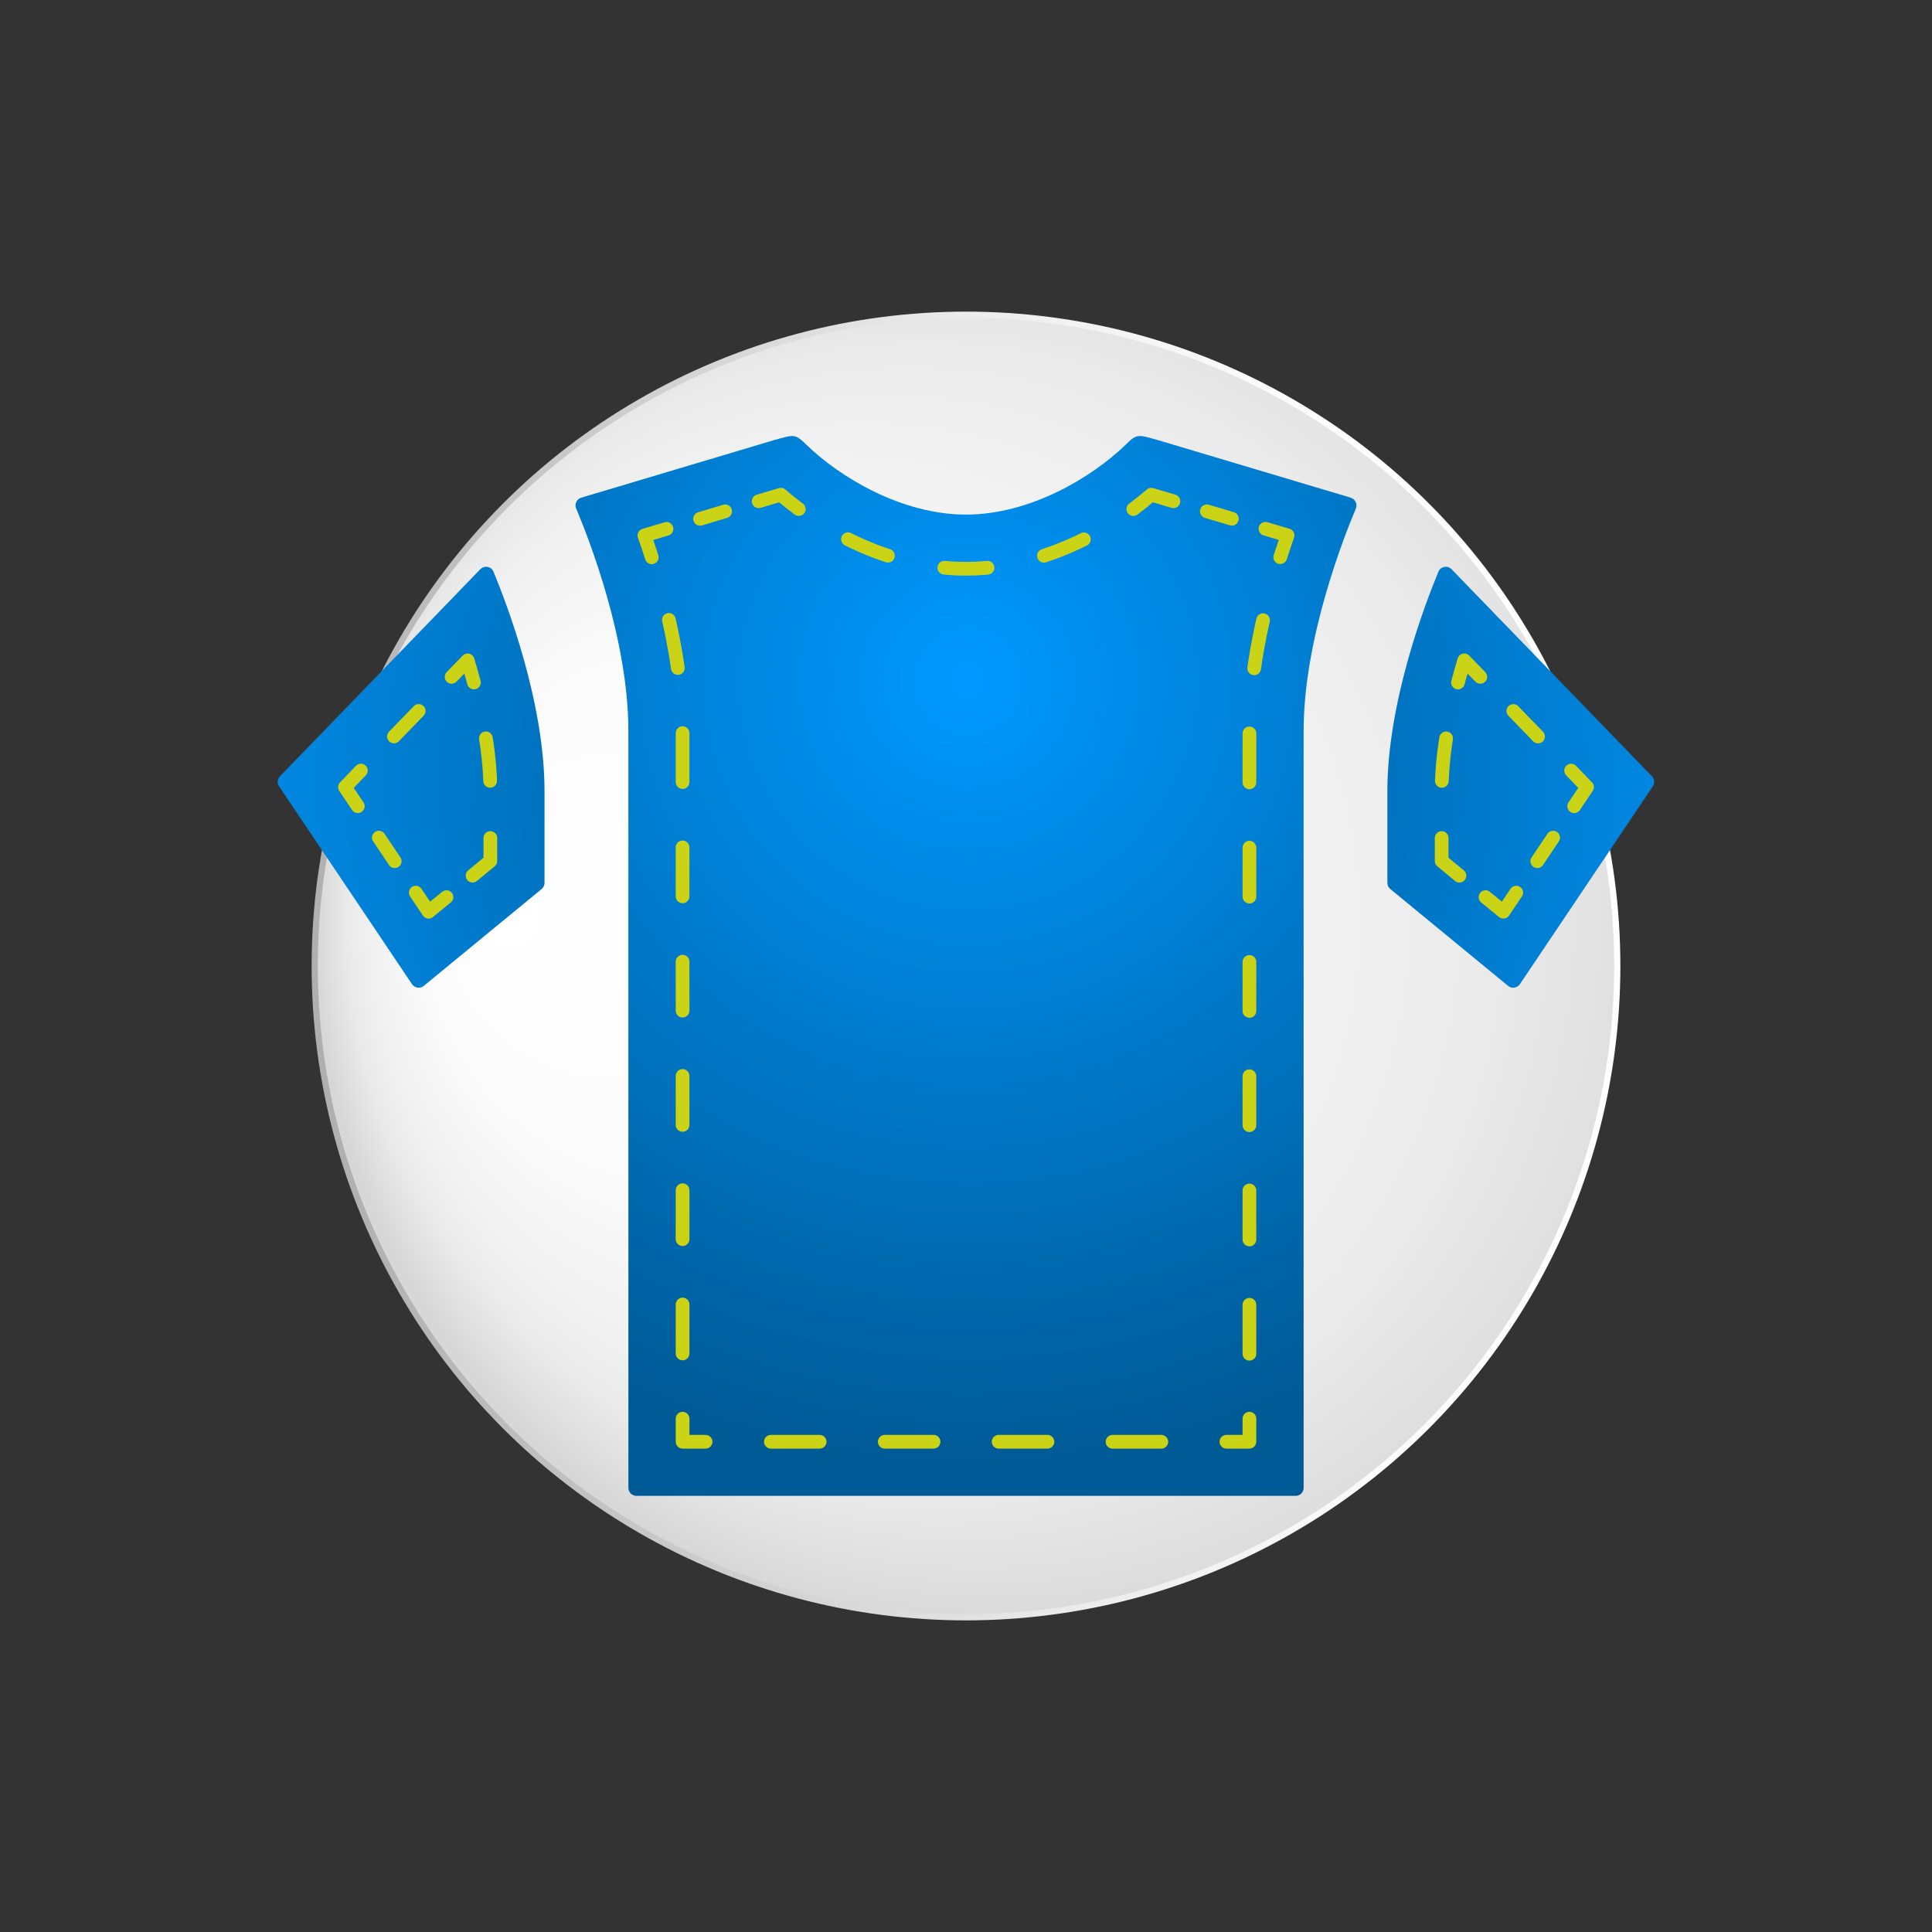 <?xml version="1.0" encoding="UTF-8"?>
<svg xmlns="http://www.w3.org/2000/svg" xmlns:xlink="http://www.w3.org/1999/xlink" id="_лой_1" data-name="—лой_1" viewBox="0 0 200 200">
  <rect x="0" y="0" width="200" height="200" fill="#333333" stroke="none"/>
  <defs>
    <style>
      .cls-1 {
        fill: url(#_Градієнт_без_назви_209);
      }

      .cls-2 {
        fill: url(#_Градієнт_без_назви_148);
      }

      .cls-3 {
        stroke-dasharray: 0 0 5.07 6.76;
      }

      .cls-3, .cls-4, .cls-5, .cls-6, .cls-7, .cls-8, .cls-9, .cls-10, .cls-11, .cls-12, .cls-13, .cls-14 {
        fill: none;
      }

      .cls-3, .cls-4, .cls-5, .cls-6, .cls-7, .cls-8, .cls-9, .cls-10, .cls-11, .cls-13, .cls-14 {
        stroke: #cad316;
        stroke-linecap: round;
        stroke-linejoin: round;
        stroke-width: 1.42px;
      }

      .cls-4 {
        stroke-dasharray: 0 0 4.48 5.98;
      }

      .cls-6 {
        stroke-dasharray: 0 0 3.68 4.91;
      }

      .cls-7 {
        stroke-dasharray: 0 0 4.43 5.91;
      }

      .cls-8 {
        stroke-dasharray: 0 0 5.05 6.74;
      }

      .cls-15 {
        fill: url(#_Градієнт_без_назви_12);
      }

      .cls-9 {
        stroke-dasharray: 0 0 2.71 3.62;
      }

      .cls-10 {
        stroke-dasharray: 0 0 2.94 3.92;
      }

      .cls-11 {
        stroke-dasharray: 0 0 5.07 6.76;
      }

      .cls-12 {
        stroke: url(#_Градієнт_без_назви_153);
        stroke-miterlimit: 10;
        stroke-width: .64px;
      }

      .cls-13 {
        stroke-dasharray: 0 0 2.94 3.92;
      }

      .cls-14 {
        stroke-dasharray: 0 0 3.68 4.91;
      }
    </style>
    <radialGradient id="_Градієнт_без_назви_148" data-name="Градієнт без назви 148" cx="-3416.21" cy="-2220" fx="-3461.58" fy="-2185.5" r="74.51" gradientTransform="translate(1436.98 3946.37) rotate(37.93)" gradientUnits="userSpaceOnUse">
      <stop offset="0" stop-color="#fff"></stop>
      <stop offset=".36" stop-color="#fbfbfb"></stop>
      <stop offset=".66" stop-color="#f1f1f1"></stop>
      <stop offset=".8" stop-color="#eaeaea"></stop>
      <stop offset="1" stop-color="#d7d7d7"></stop>
    </radialGradient>
    <linearGradient id="_Градієнт_без_назви_153" data-name="Градієнт без назви 153" x1="1171.03" y1="-3245.35" x2="1306.55" y2="-3245.35" gradientTransform="translate(1047.27 -3242.09) rotate(174.93)" gradientUnits="userSpaceOnUse">
      <stop offset="0" stop-color="#fff"></stop>
      <stop offset=".22" stop-color="#fbfbfb"></stop>
      <stop offset=".39" stop-color="#f1f1f1"></stop>
      <stop offset=".47" stop-color="#eaeaea"></stop>
      <stop offset="1" stop-color="#afafaf"></stop>
    </linearGradient>
    <radialGradient id="_Градієнт_без_назви_12" data-name="Градієнт без назви 12" cx="100" cy="80.46" fx="100" fy="80.46" r="96.43" gradientUnits="userSpaceOnUse">
      <stop offset=".1" stop-color="#005a96"></stop>
      <stop offset="1" stop-color="#09f"></stop>
    </radialGradient>
    <radialGradient id="_Градієнт_без_назви_209" data-name="Градієнт без назви 209" cx="100.19" cy="70.44" fx="100.19" fy="70.44" r="90.32" gradientUnits="userSpaceOnUse">
      <stop offset="0" stop-color="#09f"></stop>
      <stop offset=".9" stop-color="#005a96"></stop>
    </radialGradient>
  </defs>
  <g>
    <circle class="cls-2" cx="100" cy="100" r="67.42"></circle>
    <circle class="cls-12" cx="100" cy="100" r="67.42"></circle>
  </g>
  <g>
    <path class="cls-15" d="M56.37,81.91v9.48c0,.25-.11,.48-.3,.64l-12.2,10.03c-.38,.31-.94,.23-1.22-.18l-13.76-20.48c-.22-.33-.18-.76,.09-1.04l20.74-21.43c.42-.43,1.13-.31,1.36,.24,1.39,3.35,5.29,13.52,5.29,22.74Zm93.9-22.98c-.42-.43-1.13-.31-1.36,.24-1.39,3.35-5.29,13.52-5.29,22.74v9.48c0,.25,.11,.48,.3,.64l12.2,10.03c.38,.31,.94,.23,1.22-.18l13.76-20.48c.22-.33,.18-.76-.09-1.04l-20.74-21.43Z"></path>
    <path class="cls-1" d="M139.83,51.52l-19.86-5.93c-2.26-.65-2.27-.69-3.48,.48-3.4,3.29-9.79,7.2-16.49,7.2s-13.09-3.91-16.49-7.2c-1.21-1.17-1.22-1.12-3.48-.48l-19.86,5.93c-.47,.14-.72,.66-.53,1.11,1.27,3.01,5.41,13.53,5.41,23.03v78.36c0,.46,.37,.83,.83,.83h68.24c.46,0,.83-.37,.83-.83V75.67c0-9.5,4.14-20.02,5.41-23.03,.19-.45-.06-.97-.53-1.11Z"></path>
    <g>
      <polyline class="cls-5" points="73.04 149.25 70.66 149.25 70.66 146.86"></polyline>
      <path class="cls-3" d="M70.66,140.11V75.67c0-5.07-1-10.27-2.23-14.74"></path>
      <path class="cls-5" d="M67.47,57.69c-.25-.79-.51-1.55-.76-2.26l2.29-.68"></path>
      <line class="cls-9" x1="72.47" y1="53.71" x2="76.8" y2="52.41"></line>
      <path class="cls-5" d="M78.54,51.89l2.29-.68c.58,.5,1.2,1,1.86,1.49"></path>
      <path class="cls-4" d="M87.78,55.82c3.63,1.81,7.83,3.06,12.23,3.06,5.49,0,10.68-1.96,14.84-4.51"></path>
      <path class="cls-5" d="M117.32,52.7c.66-.49,1.28-.99,1.86-1.49l2.29,.68"></path>
      <line class="cls-9" x1="124.93" y1="52.93" x2="129.27" y2="54.22"></line>
      <path class="cls-5" d="M131,54.74l2.29,.68c-.25,.71-.5,1.47-.76,2.26"></path>
      <path class="cls-11" d="M130.75,64.2c-.82,3.64-1.41,7.59-1.41,11.46v67.82"></path>
      <polyline class="cls-5" points="129.34 146.86 129.34 149.25 126.96 149.25"></polyline>
      <line class="cls-8" x1="120.22" y1="149.25" x2="76.41" y2="149.25"></line>
    </g>
    <g>
      <polyline class="cls-5" points="37.04 83.46 35.71 81.48 37.36 79.77"></polyline>
      <line class="cls-6" x1="40.78" y1="76.24" x2="45.05" y2="71.84"></line>
      <path class="cls-5" d="M46.75,70.07l1.66-1.71c.22,.73,.44,1.5,.65,2.29"></path>
      <path class="cls-7" d="M50.3,76.43c.29,1.83,.46,3.69,.46,5.48v1.89"></path>
      <polyline class="cls-5" points="50.76 86.75 50.76 89.13 48.92 90.65"></polyline>
      <polyline class="cls-5" points="46.22 92.87 44.37 94.38 43.04 92.4"></polyline>
      <line class="cls-13" x1="40.86" y1="89.15" x2="38.13" y2="85.09"></line>
    </g>
    <g>
      <polyline class="cls-5" points="151.08 90.65 149.24 89.13 149.24 86.75"></polyline>
      <path class="cls-7" d="M149.26,80.84c.09-2.42,.47-4.93,.98-7.31"></path>
      <path class="cls-5" d="M150.93,70.65c.21-.79,.43-1.56,.65-2.29l1.66,1.71"></path>
      <line class="cls-14" x1="156.66" y1="73.6" x2="160.93" y2="78.01"></line>
      <polyline class="cls-5" points="162.64 79.77 164.29 81.48 162.96 83.46"></polyline>
      <line class="cls-10" x1="160.78" y1="86.71" x2="158.05" y2="90.78"></line>
      <polyline class="cls-5" points="156.96 92.4 155.63 94.38 153.78 92.87"></polyline>
    </g>
  </g>
</svg>
